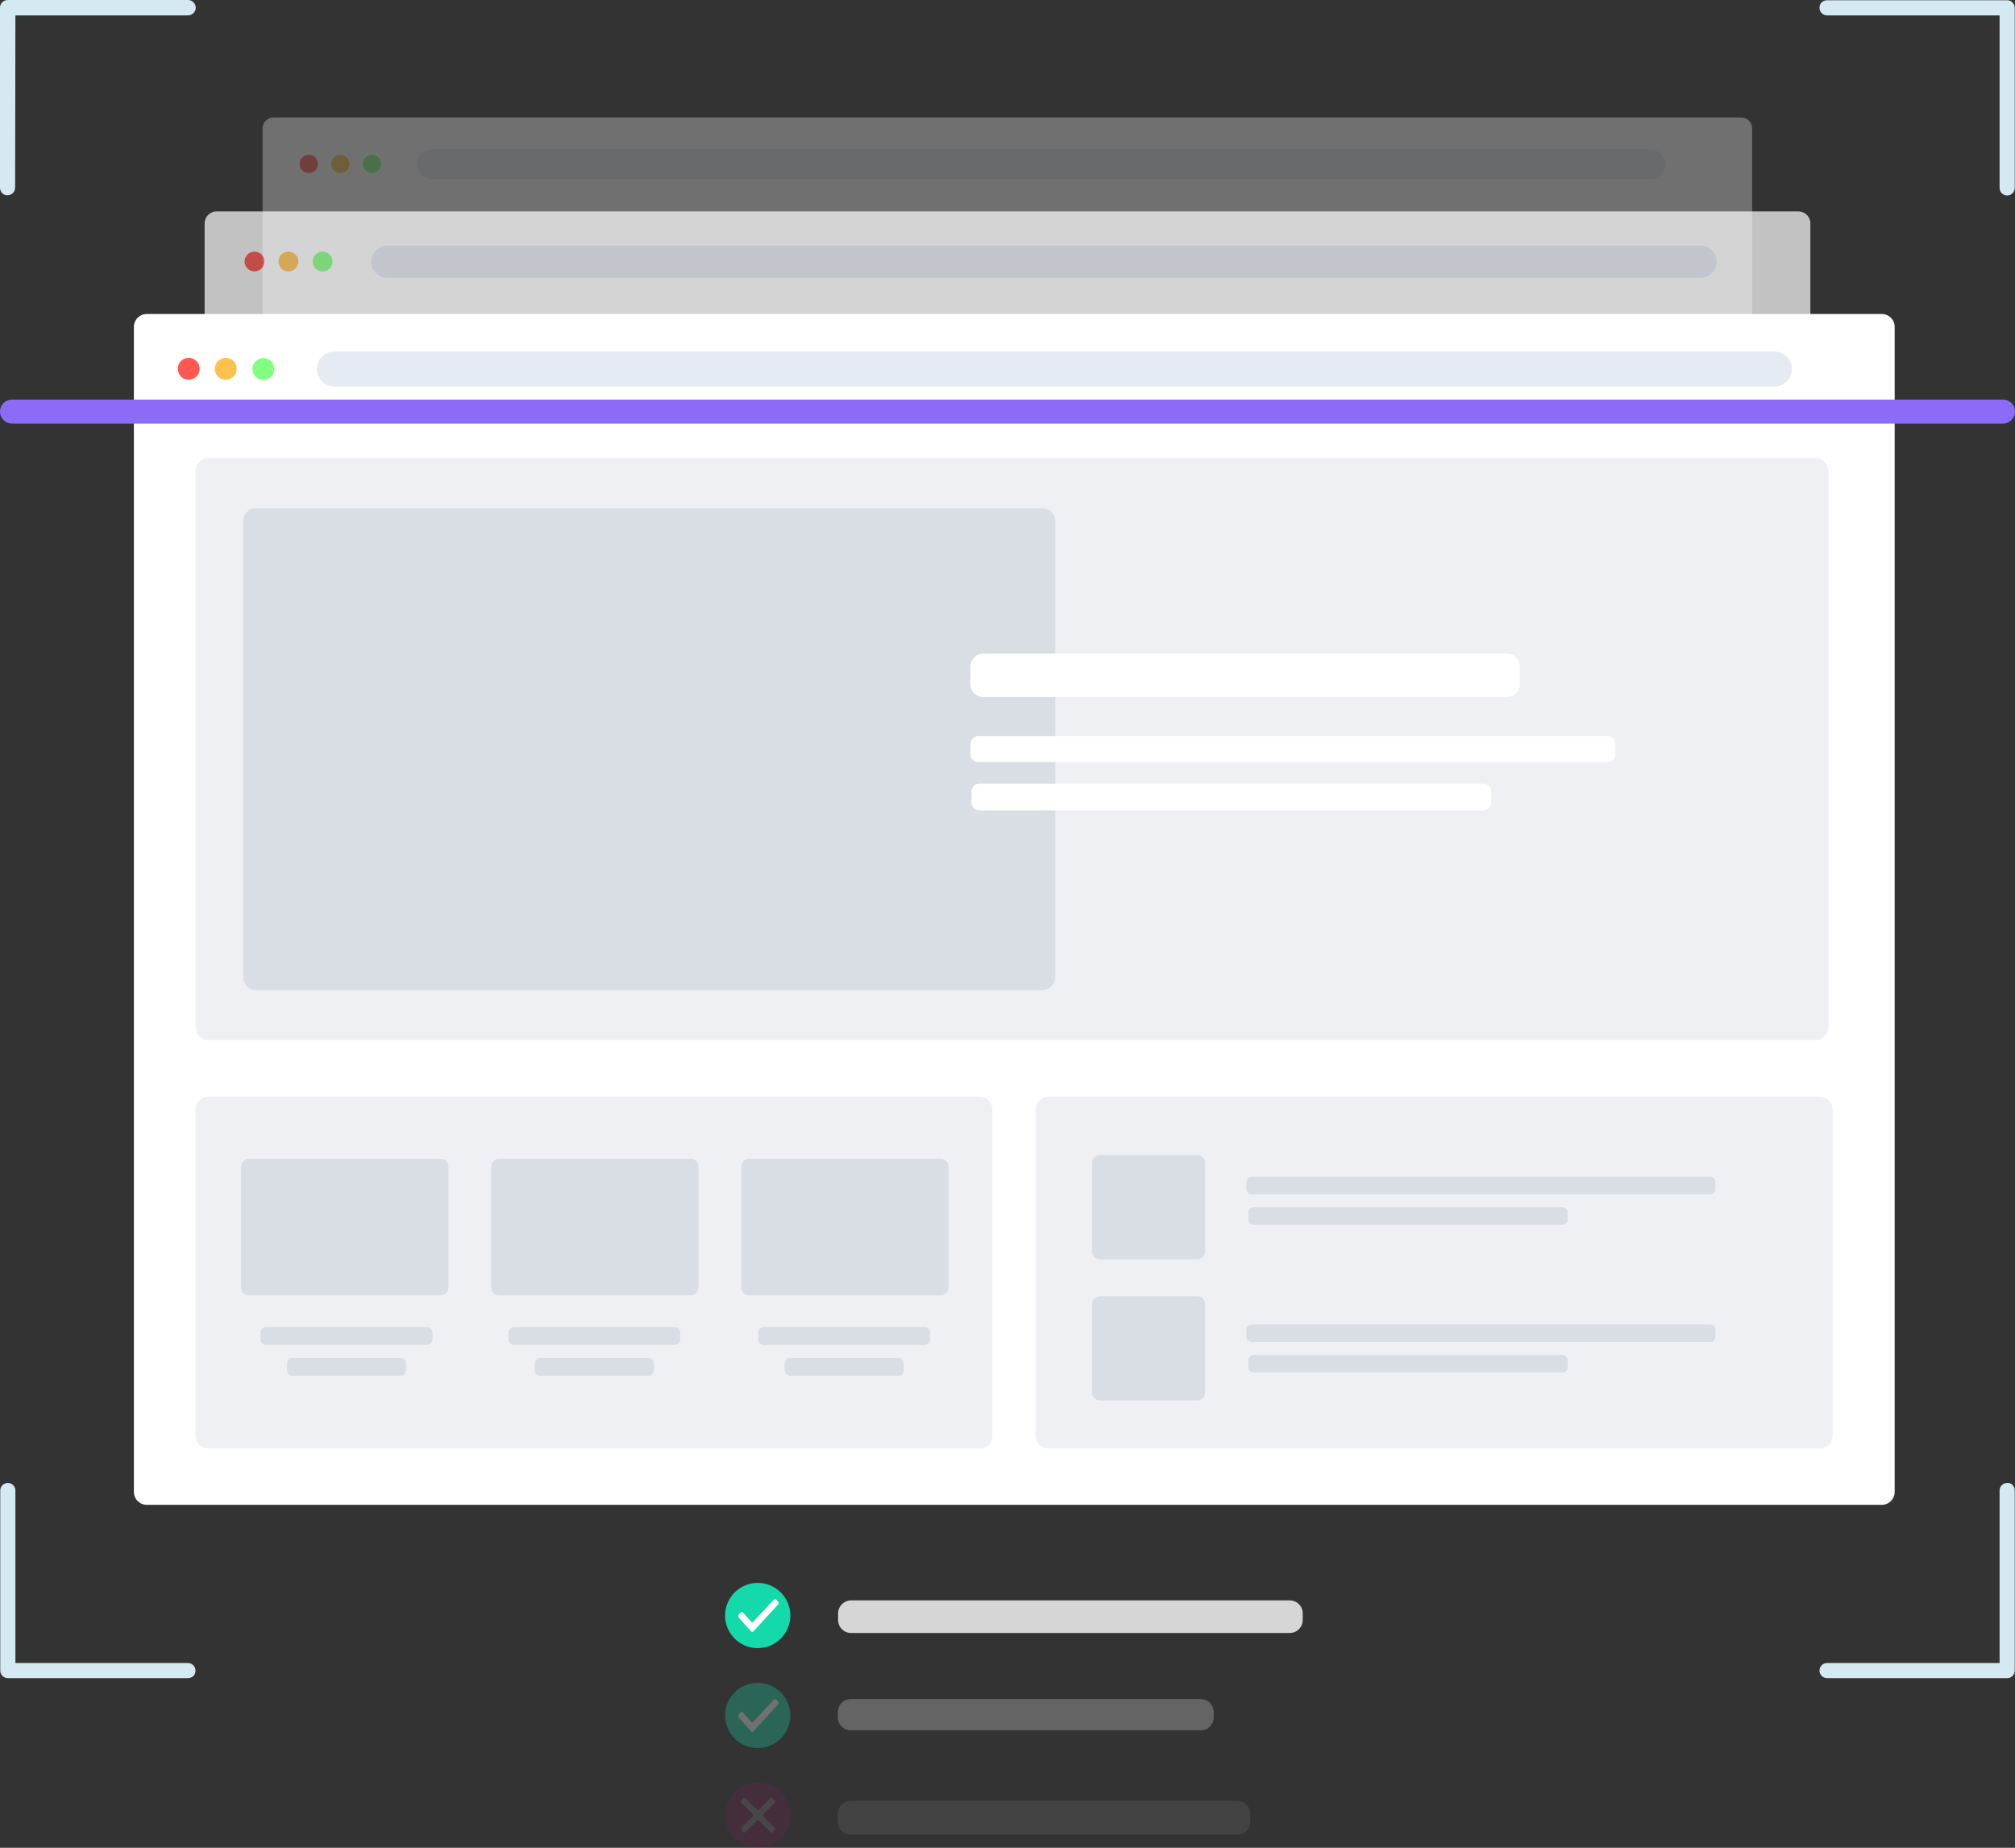 <svg version="1.1" id="el_JKIV34OHn" xmlns="http://www.w3.org/2000/svg" xmlns:xlink="http://www.w3.org/1999/xlink" x="0px" y="0px" viewBox="0 0 772 708" style="enable-background:new 0 0 772 708;" xml:space="preserve"><rect x="0" y="0" width="772" height="708" fill="#333333" stroke="none"/><style>@-webkit-keyframes kf_el_2qui2jduX0C_an__ID9_MzXR{0%{-webkit-transform: translate(0px, 153.1px) translate(0px, -153.1px) translate(0px, 0px);transform: translate(0px, 153.1px) translate(0px, -153.1px) translate(0px, 0px);}42.86%{-webkit-transform: translate(0px, 153.1px) translate(0px, -153.1px) translate(0px, 420px);transform: translate(0px, 153.1px) translate(0px, -153.1px) translate(0px, 420px);}85.71%{-webkit-transform: translate(0px, 153.1px) translate(0px, -153.1px) translate(0px, 0px);transform: translate(0px, 153.1px) translate(0px, -153.1px) translate(0px, 0px);}100%{-webkit-transform: translate(0px, 153.1px) translate(0px, -153.1px) translate(0px, 0px);transform: translate(0px, 153.1px) translate(0px, -153.1px) translate(0px, 0px);}}@keyframes kf_el_2qui2jduX0C_an__ID9_MzXR{0%{-webkit-transform: translate(0px, 153.1px) translate(0px, -153.1px) translate(0px, 0px);transform: translate(0px, 153.1px) translate(0px, -153.1px) translate(0px, 0px);}42.86%{-webkit-transform: translate(0px, 153.1px) translate(0px, -153.1px) translate(0px, 420px);transform: translate(0px, 153.1px) translate(0px, -153.1px) translate(0px, 420px);}85.71%{-webkit-transform: translate(0px, 153.1px) translate(0px, -153.1px) translate(0px, 0px);transform: translate(0px, 153.1px) translate(0px, -153.1px) translate(0px, 0px);}100%{-webkit-transform: translate(0px, 153.1px) translate(0px, -153.1px) translate(0px, 0px);transform: translate(0px, 153.1px) translate(0px, -153.1px) translate(0px, 0px);}}@-webkit-keyframes kf_el_ryE4Mhn14vL_an_T5jk9xTzU{0%{opacity: 1;}14.29%{opacity: 0;}28.57%{opacity: 1;}42.86%{opacity: 0;}57.14%{opacity: 1;}71.43%{opacity: 0;}85.71%{opacity: 1;}100%{opacity: 1;}}@keyframes kf_el_ryE4Mhn14vL_an_T5jk9xTzU{0%{opacity: 1;}14.29%{opacity: 0;}28.57%{opacity: 1;}42.86%{opacity: 0;}57.14%{opacity: 1;}71.43%{opacity: 0;}85.71%{opacity: 1;}100%{opacity: 1;}}@-webkit-keyframes kf_el_-pGuYef9af7_an_jR4kclFAx{0%{opacity: 1;}14.29%{opacity: 0;}28.57%{opacity: 1;}42.86%{opacity: 0;}57.14%{opacity: 1;}71.43%{opacity: 0;}85.71%{opacity: 1;}100%{opacity: 1;}}@keyframes kf_el_-pGuYef9af7_an_jR4kclFAx{0%{opacity: 1;}14.29%{opacity: 0;}28.57%{opacity: 1;}42.86%{opacity: 0;}57.14%{opacity: 1;}71.43%{opacity: 0;}85.71%{opacity: 1;}100%{opacity: 1;}}@-webkit-keyframes kf_el_ohlEJhMndh0_an_-qAWxRHzG{0%{opacity: 1;}14.29%{opacity: 0;}28.57%{opacity: 1;}42.86%{opacity: 0;}57.14%{opacity: 1;}71.43%{opacity: 0;}85.71%{opacity: 1;}100%{opacity: 1;}}@keyframes kf_el_ohlEJhMndh0_an_-qAWxRHzG{0%{opacity: 1;}14.29%{opacity: 0;}28.57%{opacity: 1;}42.86%{opacity: 0;}57.14%{opacity: 1;}71.43%{opacity: 0;}85.71%{opacity: 1;}100%{opacity: 1;}}@-webkit-keyframes kf_el_dNeg7Kv17Ut_an_yXFD7zWB7{0%{opacity: 1;}14.29%{opacity: 0;}28.57%{opacity: 1;}42.86%{opacity: 0;}57.14%{opacity: 1;}71.43%{opacity: 0;}85.71%{opacity: 1;}100%{opacity: 1;}}@keyframes kf_el_dNeg7Kv17Ut_an_yXFD7zWB7{0%{opacity: 1;}14.29%{opacity: 0;}28.57%{opacity: 1;}42.86%{opacity: 0;}57.14%{opacity: 1;}71.43%{opacity: 0;}85.71%{opacity: 1;}100%{opacity: 1;}}@-webkit-keyframes kf_el_u1zYNO8seMZ_an_PElCE12Ev{0%{opacity: 0.1;}14.29%{opacity: 0.1;}26.67%{opacity: 0;}27.62%{opacity: 0;}28.57%{opacity: 1;}42.86%{opacity: 1;}57.14%{opacity: 0.3;}71.43%{opacity: 0.3;}85.71%{opacity: 0.1;}100%{opacity: 0.1;}}@keyframes kf_el_u1zYNO8seMZ_an_PElCE12Ev{0%{opacity: 0.1;}14.29%{opacity: 0.1;}26.67%{opacity: 0;}27.62%{opacity: 0;}28.57%{opacity: 1;}42.86%{opacity: 1;}57.14%{opacity: 0.3;}71.43%{opacity: 0.3;}85.71%{opacity: 0.1;}100%{opacity: 0.1;}}@-webkit-keyframes kf_el_u1zYNO8seMZ_an_uGumjZC0L{0%{-webkit-transform: translate(277.8px, 683px) translate(-277.8px, -683px) translate(0px, 0px);transform: translate(277.8px, 683px) translate(-277.8px, -683px) translate(0px, 0px);}14.29%{-webkit-transform: translate(277.8px, 683px) translate(-277.8px, -683px) translate(0px, 0px);transform: translate(277.8px, 683px) translate(-277.8px, -683px) translate(0px, 0px);}26.67%{-webkit-transform: translate(277.8px, 683px) translate(-277.8px, -683px) translate(0px, 38px);transform: translate(277.8px, 683px) translate(-277.8px, -683px) translate(0px, 38px);}27.62%{-webkit-transform: translate(277.8px, 683px) translate(-277.8px, -683px) translate(0px, -114px);transform: translate(277.8px, 683px) translate(-277.8px, -683px) translate(0px, -114px);}28.57%{-webkit-transform: translate(277.8px, 683px) translate(-277.8px, -683px) translate(0px, -76px);transform: translate(277.8px, 683px) translate(-277.8px, -683px) translate(0px, -76px);}42.86%{-webkit-transform: translate(277.8px, 683px) translate(-277.8px, -683px) translate(0px, -76px);transform: translate(277.8px, 683px) translate(-277.8px, -683px) translate(0px, -76px);}57.14%{-webkit-transform: translate(277.8px, 683px) translate(-277.8px, -683px) translate(0px, -38px);transform: translate(277.8px, 683px) translate(-277.8px, -683px) translate(0px, -38px);}71.43%{-webkit-transform: translate(277.8px, 683px) translate(-277.8px, -683px) translate(0px, -38px);transform: translate(277.8px, 683px) translate(-277.8px, -683px) translate(0px, -38px);}85.71%{-webkit-transform: translate(277.8px, 683px) translate(-277.8px, -683px) translate(0px, 0px);transform: translate(277.8px, 683px) translate(-277.8px, -683px) translate(0px, 0px);}100%{-webkit-transform: translate(277.8px, 683px) translate(-277.8px, -683px) translate(0px, 0px);transform: translate(277.8px, 683px) translate(-277.8px, -683px) translate(0px, 0px);}}@keyframes kf_el_u1zYNO8seMZ_an_uGumjZC0L{0%{-webkit-transform: translate(277.8px, 683px) translate(-277.8px, -683px) translate(0px, 0px);transform: translate(277.8px, 683px) translate(-277.8px, -683px) translate(0px, 0px);}14.29%{-webkit-transform: translate(277.8px, 683px) translate(-277.8px, -683px) translate(0px, 0px);transform: translate(277.8px, 683px) translate(-277.8px, -683px) translate(0px, 0px);}26.67%{-webkit-transform: translate(277.8px, 683px) translate(-277.8px, -683px) translate(0px, 38px);transform: translate(277.8px, 683px) translate(-277.8px, -683px) translate(0px, 38px);}27.62%{-webkit-transform: translate(277.8px, 683px) translate(-277.8px, -683px) translate(0px, -114px);transform: translate(277.8px, 683px) translate(-277.8px, -683px) translate(0px, -114px);}28.57%{-webkit-transform: translate(277.8px, 683px) translate(-277.8px, -683px) translate(0px, -76px);transform: translate(277.8px, 683px) translate(-277.8px, -683px) translate(0px, -76px);}42.86%{-webkit-transform: translate(277.8px, 683px) translate(-277.8px, -683px) translate(0px, -76px);transform: translate(277.8px, 683px) translate(-277.8px, -683px) translate(0px, -76px);}57.14%{-webkit-transform: translate(277.8px, 683px) translate(-277.8px, -683px) translate(0px, -38px);transform: translate(277.8px, 683px) translate(-277.8px, -683px) translate(0px, -38px);}71.43%{-webkit-transform: translate(277.8px, 683px) translate(-277.8px, -683px) translate(0px, -38px);transform: translate(277.8px, 683px) translate(-277.8px, -683px) translate(0px, -38px);}85.71%{-webkit-transform: translate(277.8px, 683px) translate(-277.8px, -683px) translate(0px, 0px);transform: translate(277.8px, 683px) translate(-277.8px, -683px) translate(0px, 0px);}100%{-webkit-transform: translate(277.8px, 683px) translate(-277.8px, -683px) translate(0px, 0px);transform: translate(277.8px, 683px) translate(-277.8px, -683px) translate(0px, 0px);}}@-webkit-keyframes kf_el_Mz_BVkMUoqM_an_Q1t9D8Rqr{0%{opacity: 0.3;}14.29%{opacity: 0.3;}28.57%{opacity: 0.1;}42.86%{opacity: 0.1;}55.24%{opacity: 0;}56.19%{opacity: 0;}57.14%{opacity: 1;}71.43%{opacity: 1;}85.71%{opacity: 0.3;}100%{opacity: 0.3;}}@keyframes kf_el_Mz_BVkMUoqM_an_Q1t9D8Rqr{0%{opacity: 0.3;}14.29%{opacity: 0.3;}28.57%{opacity: 0.1;}42.86%{opacity: 0.1;}55.24%{opacity: 0;}56.19%{opacity: 0;}57.14%{opacity: 1;}71.43%{opacity: 1;}85.71%{opacity: 0.3;}100%{opacity: 0.3;}}@-webkit-keyframes kf_el_Mz_BVkMUoqM_an_EKVwBa6VZ{0%{-webkit-transform: translate(277.8px, 644.8px) translate(-277.8px, -644.8px) translate(0px, 0px);transform: translate(277.8px, 644.8px) translate(-277.8px, -644.8px) translate(0px, 0px);}14.29%{-webkit-transform: translate(277.8px, 644.8px) translate(-277.8px, -644.8px) translate(0px, 0px);transform: translate(277.8px, 644.8px) translate(-277.8px, -644.8px) translate(0px, 0px);}28.57%{-webkit-transform: translate(277.8px, 644.8px) translate(-277.8px, -644.8px) translate(0px, 38px);transform: translate(277.8px, 644.8px) translate(-277.8px, -644.8px) translate(0px, 38px);}42.86%{-webkit-transform: translate(277.8px, 644.8px) translate(-277.8px, -644.8px) translate(0px, 38px);transform: translate(277.8px, 644.8px) translate(-277.8px, -644.8px) translate(0px, 38px);}55.24%{-webkit-transform: translate(277.8px, 644.8px) translate(-277.8px, -644.8px) translate(0px, 76px);transform: translate(277.8px, 644.8px) translate(-277.8px, -644.8px) translate(0px, 76px);}56.19%{-webkit-transform: translate(277.8px, 644.8px) translate(-277.8px, -644.8px) translate(0px, -76px);transform: translate(277.8px, 644.8px) translate(-277.8px, -644.8px) translate(0px, -76px);}57.14%{-webkit-transform: translate(277.8px, 644.8px) translate(-277.8px, -644.8px) translate(0px, -38px);transform: translate(277.8px, 644.8px) translate(-277.8px, -644.8px) translate(0px, -38px);}71.43%{-webkit-transform: translate(277.8px, 644.8px) translate(-277.8px, -644.8px) translate(0px, -38px);transform: translate(277.8px, 644.8px) translate(-277.8px, -644.8px) translate(0px, -38px);}85.71%{-webkit-transform: translate(277.8px, 644.8px) translate(-277.8px, -644.8px) translate(0px, 0px);transform: translate(277.8px, 644.8px) translate(-277.8px, -644.8px) translate(0px, 0px);}100%{-webkit-transform: translate(277.8px, 644.8px) translate(-277.8px, -644.8px) translate(0px, 0px);transform: translate(277.8px, 644.8px) translate(-277.8px, -644.8px) translate(0px, 0px);}}@keyframes kf_el_Mz_BVkMUoqM_an_EKVwBa6VZ{0%{-webkit-transform: translate(277.8px, 644.8px) translate(-277.8px, -644.8px) translate(0px, 0px);transform: translate(277.8px, 644.8px) translate(-277.8px, -644.8px) translate(0px, 0px);}14.29%{-webkit-transform: translate(277.8px, 644.8px) translate(-277.8px, -644.8px) translate(0px, 0px);transform: translate(277.8px, 644.8px) translate(-277.8px, -644.8px) translate(0px, 0px);}28.57%{-webkit-transform: translate(277.8px, 644.8px) translate(-277.8px, -644.8px) translate(0px, 38px);transform: translate(277.8px, 644.8px) translate(-277.8px, -644.8px) translate(0px, 38px);}42.86%{-webkit-transform: translate(277.8px, 644.8px) translate(-277.8px, -644.8px) translate(0px, 38px);transform: translate(277.8px, 644.8px) translate(-277.8px, -644.8px) translate(0px, 38px);}55.24%{-webkit-transform: translate(277.8px, 644.8px) translate(-277.8px, -644.8px) translate(0px, 76px);transform: translate(277.8px, 644.8px) translate(-277.8px, -644.8px) translate(0px, 76px);}56.19%{-webkit-transform: translate(277.8px, 644.8px) translate(-277.8px, -644.8px) translate(0px, -76px);transform: translate(277.8px, 644.8px) translate(-277.8px, -644.8px) translate(0px, -76px);}57.14%{-webkit-transform: translate(277.8px, 644.8px) translate(-277.8px, -644.8px) translate(0px, -38px);transform: translate(277.8px, 644.8px) translate(-277.8px, -644.8px) translate(0px, -38px);}71.43%{-webkit-transform: translate(277.8px, 644.8px) translate(-277.8px, -644.8px) translate(0px, -38px);transform: translate(277.8px, 644.8px) translate(-277.8px, -644.8px) translate(0px, -38px);}85.71%{-webkit-transform: translate(277.8px, 644.8px) translate(-277.8px, -644.8px) translate(0px, 0px);transform: translate(277.8px, 644.8px) translate(-277.8px, -644.8px) translate(0px, 0px);}100%{-webkit-transform: translate(277.8px, 644.8px) translate(-277.8px, -644.8px) translate(0px, 0px);transform: translate(277.8px, 644.8px) translate(-277.8px, -644.8px) translate(0px, 0px);}}@-webkit-keyframes kf_el_8zVjWa5qSuZ_an_5DjXRNkDq{0%{opacity: 1;}14.29%{opacity: 1;}28.57%{opacity: 0.3;}42.86%{opacity: 0.3;}57.14%{opacity: 0.1;}71.43%{opacity: 0.1;}83.81%{opacity: 0;}84.76%{opacity: 0;}85.71%{opacity: 1;}100%{opacity: 1;}}@keyframes kf_el_8zVjWa5qSuZ_an_5DjXRNkDq{0%{opacity: 1;}14.29%{opacity: 1;}28.57%{opacity: 0.3;}42.86%{opacity: 0.3;}57.14%{opacity: 0.1;}71.43%{opacity: 0.1;}83.81%{opacity: 0;}84.76%{opacity: 0;}85.71%{opacity: 1;}100%{opacity: 1;}}@-webkit-keyframes kf_el_8zVjWa5qSuZ_an_Hto70zzzX{0%{-webkit-transform: translate(277.8px, 606.5px) translate(-277.8px, -606.5px) translate(0px, 0px);transform: translate(277.8px, 606.5px) translate(-277.8px, -606.5px) translate(0px, 0px);}14.29%{-webkit-transform: translate(277.8px, 606.5px) translate(-277.8px, -606.5px) translate(0px, 0px);transform: translate(277.8px, 606.5px) translate(-277.8px, -606.5px) translate(0px, 0px);}28.57%{-webkit-transform: translate(277.8px, 606.5px) translate(-277.8px, -606.5px) translate(0px, 38px);transform: translate(277.8px, 606.5px) translate(-277.8px, -606.5px) translate(0px, 38px);}42.86%{-webkit-transform: translate(277.8px, 606.5px) translate(-277.8px, -606.5px) translate(0px, 38px);transform: translate(277.8px, 606.5px) translate(-277.8px, -606.5px) translate(0px, 38px);}57.14%{-webkit-transform: translate(277.8px, 606.5px) translate(-277.8px, -606.5px) translate(0px, 76px);transform: translate(277.8px, 606.5px) translate(-277.8px, -606.5px) translate(0px, 76px);}71.43%{-webkit-transform: translate(277.8px, 606.5px) translate(-277.8px, -606.5px) translate(0px, 76px);transform: translate(277.8px, 606.5px) translate(-277.8px, -606.5px) translate(0px, 76px);}83.81%{-webkit-transform: translate(277.8px, 606.5px) translate(-277.8px, -606.5px) translate(0px, 114px);transform: translate(277.8px, 606.5px) translate(-277.8px, -606.5px) translate(0px, 114px);}84.76%{-webkit-transform: translate(277.8px, 606.5px) translate(-277.8px, -606.5px) translate(0px, -38px);transform: translate(277.8px, 606.5px) translate(-277.8px, -606.5px) translate(0px, -38px);}85.71%{-webkit-transform: translate(277.8px, 606.5px) translate(-277.8px, -606.5px) translate(0px, 0px);transform: translate(277.8px, 606.5px) translate(-277.8px, -606.5px) translate(0px, 0px);}100%{-webkit-transform: translate(277.8px, 606.5px) translate(-277.8px, -606.5px) translate(0px, 0px);transform: translate(277.8px, 606.5px) translate(-277.8px, -606.5px) translate(0px, 0px);}}@keyframes kf_el_8zVjWa5qSuZ_an_Hto70zzzX{0%{-webkit-transform: translate(277.8px, 606.5px) translate(-277.8px, -606.5px) translate(0px, 0px);transform: translate(277.8px, 606.5px) translate(-277.8px, -606.5px) translate(0px, 0px);}14.29%{-webkit-transform: translate(277.8px, 606.5px) translate(-277.8px, -606.5px) translate(0px, 0px);transform: translate(277.8px, 606.5px) translate(-277.8px, -606.5px) translate(0px, 0px);}28.57%{-webkit-transform: translate(277.8px, 606.5px) translate(-277.8px, -606.5px) translate(0px, 38px);transform: translate(277.8px, 606.5px) translate(-277.8px, -606.5px) translate(0px, 38px);}42.86%{-webkit-transform: translate(277.8px, 606.5px) translate(-277.8px, -606.5px) translate(0px, 38px);transform: translate(277.8px, 606.5px) translate(-277.8px, -606.5px) translate(0px, 38px);}57.14%{-webkit-transform: translate(277.8px, 606.5px) translate(-277.8px, -606.5px) translate(0px, 76px);transform: translate(277.8px, 606.5px) translate(-277.8px, -606.5px) translate(0px, 76px);}71.43%{-webkit-transform: translate(277.8px, 606.5px) translate(-277.8px, -606.5px) translate(0px, 76px);transform: translate(277.8px, 606.5px) translate(-277.8px, -606.5px) translate(0px, 76px);}83.81%{-webkit-transform: translate(277.8px, 606.5px) translate(-277.8px, -606.5px) translate(0px, 114px);transform: translate(277.8px, 606.5px) translate(-277.8px, -606.5px) translate(0px, 114px);}84.76%{-webkit-transform: translate(277.8px, 606.5px) translate(-277.8px, -606.5px) translate(0px, -38px);transform: translate(277.8px, 606.5px) translate(-277.8px, -606.5px) translate(0px, -38px);}85.71%{-webkit-transform: translate(277.8px, 606.5px) translate(-277.8px, -606.5px) translate(0px, 0px);transform: translate(277.8px, 606.5px) translate(-277.8px, -606.5px) translate(0px, 0px);}100%{-webkit-transform: translate(277.8px, 606.5px) translate(-277.8px, -606.5px) translate(0px, 0px);transform: translate(277.8px, 606.5px) translate(-277.8px, -606.5px) translate(0px, 0px);}}#el_JKIV34OHn *{-webkit-animation-duration: 3.5s;animation-duration: 3.5s;-webkit-animation-iteration-count: infinite;animation-iteration-count: infinite;-webkit-animation-timing-function: cubic-bezier(0, 0, 1, 1);animation-timing-function: cubic-bezier(0, 0, 1, 1);}#el_15bm6lJUfb{opacity: 0.3;}#el_xz9kTd7tKi{fill: #FFFFFF;}#el_Jm_9iFNGuV{opacity: 0.5;fill: #CDD9E9;enable-background: new;}#el_a_U51CYPzt{fill: #FFC14D;}#el_sKvbQM6kbX{fill-rule: evenodd;clip-rule: evenodd;fill: #81FF80;}#el_TwWTtb0jnM{fill: #FF5951;}#el_5izBXSyA5e{opacity: 0.7;}#el_4XHDUQ1rOX{fill: #FFFFFF;}#el_CEv4AUCY_g{opacity: 0.5;fill: #CDD9E9;enable-background: new;}#el_Uw6bc-8Lsz{fill: #FFC14D;}#el_LKZ38VyB7d{fill-rule: evenodd;clip-rule: evenodd;fill: #81FF80;}#el_TTBX3uSYqd{fill: #FF5951;}#el_Vg4I4Noup7{fill: #FFFFFF;}#el_xN4TESC6vv0{opacity: 0.8;fill-rule: evenodd;clip-rule: evenodd;fill: #FFFFFF;enable-background: new;}#el_-nh-kXzA21C{fill: #13D9AB;}#el_0-HtB17DWSx{fill-rule: evenodd;clip-rule: evenodd;fill: #FFFFFF;}#el_Mz_BVkMUoqM{opacity: 0.3;-webkit-animation-fill-mode: backwards;animation-fill-mode: backwards;-webkit-animation-name: kf_el_Mz_BVkMUoqM_an_Q1t9D8Rqr;animation-name: kf_el_Mz_BVkMUoqM_an_Q1t9D8Rqr;-webkit-animation-timing-function: cubic-bezier(0.42, 0, 0.58, 1);animation-timing-function: cubic-bezier(0.42, 0, 0.58, 1);}#el_qerByo0zWZV{opacity: 0.8;fill: #FFFFFF;enable-background: new;}#el_sf9ti_vGI3d{fill: #13D9AB;}#el_2IONuzxEwfN{fill-rule: evenodd;clip-rule: evenodd;fill: #FFFFFF;}#el_u1zYNO8seMZ{opacity: 0.1;-webkit-animation-fill-mode: backwards;animation-fill-mode: backwards;-webkit-animation-name: kf_el_u1zYNO8seMZ_an_PElCE12Ev;animation-name: kf_el_u1zYNO8seMZ_an_PElCE12Ev;-webkit-animation-timing-function: cubic-bezier(0.42, 0, 0.58, 1);animation-timing-function: cubic-bezier(0.42, 0, 0.58, 1);}#el_aXuqLoSoNJd{opacity: 0.8;fill: #FFFFFF;enable-background: new;}#el_BOuoemhy7Js{fill: #EC008C;}#el_Y0VGGergwDk{fill-rule: evenodd;clip-rule: evenodd;fill: #FFFFFF;}#el_yBWlfw1nirP{fill: #EFF0F4;}#el_9tTh2dV3HhC{opacity: 0.8;fill: #D3D8E0;enable-background: new;}#el_iDOkJD-2U2i{opacity: 0.8;fill: #D3D8E0;enable-background: new;}#el_ev9vpc5kVeM{opacity: 0.8;fill: #D3D8E0;enable-background: new;}#el__yH1MVTii5Q{opacity: 0.8;fill-rule: evenodd;clip-rule: evenodd;fill: #D3D8E0;enable-background: new;}#el_7dsnQJnZAvl{opacity: 0.8;fill: #D3D8E0;enable-background: new;}#el_oNL2TFJ5S7N{opacity: 0.8;fill-rule: evenodd;clip-rule: evenodd;fill: #D3D8E0;enable-background: new;}#el_3jUuezULbLG{fill-rule: evenodd;clip-rule: evenodd;fill: #EFF0F4;}#el_iW1EX-NKsFG{opacity: 0.8;fill: #D3D8E0;enable-background: new;}#el_S_NQ4Vxb2hw{opacity: 0.8;fill-rule: evenodd;clip-rule: evenodd;fill: #D3D8E0;enable-background: new;}#el_rQEGY705r0q{opacity: 0.8;fill-rule: evenodd;clip-rule: evenodd;fill: #D3D8E0;enable-background: new;}#el_-8FPUfXBq_7{opacity: 0.8;fill: #D3D8E0;enable-background: new;}#el_cKoOliHHwhD{opacity: 0.8;fill-rule: evenodd;clip-rule: evenodd;fill: #D3D8E0;enable-background: new;}#el_p9cYW00snWs{opacity: 0.8;fill: #D3D8E0;enable-background: new;}#el_BkcENZaob91{opacity: 0.8;fill: #D3D8E0;enable-background: new;}#el_5LjTIfyWqLB{opacity: 0.8;fill: #D3D8E0;enable-background: new;}#el_D5zeBv7xOuV{opacity: 0.8;fill: #D3D8E0;enable-background: new;}#el_uJoP2FNRUzV{fill-rule: evenodd;clip-rule: evenodd;fill: #EFF0F4;}#el_JkSRnVETL35{opacity: 0.8;fill: #D3D8E0;enable-background: new;}#el_OHYxvAp20Sd{fill: #FFFFFF;}#el_MLWKV5ENUZJ{fill: #FFFFFF;}#el_YE6sJfAIRJv{fill: #FFFFFF;}#el_dNeg7Kv17Ut{fill-rule: evenodd;clip-rule: evenodd;fill: #D4E9F2;-webkit-animation-fill-mode: backwards;animation-fill-mode: backwards;opacity: 1;-webkit-animation-name: kf_el_dNeg7Kv17Ut_an_yXFD7zWB7;animation-name: kf_el_dNeg7Kv17Ut_an_yXFD7zWB7;-webkit-animation-timing-function: cubic-bezier(0, 0, 1, 1);animation-timing-function: cubic-bezier(0, 0, 1, 1);}#el_ohlEJhMndh0{fill-rule: evenodd;clip-rule: evenodd;fill: #D4E9F2;-webkit-animation-fill-mode: backwards;animation-fill-mode: backwards;opacity: 1;-webkit-animation-name: kf_el_ohlEJhMndh0_an_-qAWxRHzG;animation-name: kf_el_ohlEJhMndh0_an_-qAWxRHzG;-webkit-animation-timing-function: cubic-bezier(0, 0, 1, 1);animation-timing-function: cubic-bezier(0, 0, 1, 1);}#el_-pGuYef9af7{fill-rule: evenodd;clip-rule: evenodd;fill: #D4E9F2;-webkit-animation-fill-mode: backwards;animation-fill-mode: backwards;opacity: 1;-webkit-animation-name: kf_el_-pGuYef9af7_an_jR4kclFAx;animation-name: kf_el_-pGuYef9af7_an_jR4kclFAx;-webkit-animation-timing-function: cubic-bezier(0, 0, 1, 1);animation-timing-function: cubic-bezier(0, 0, 1, 1);}#el_ryE4Mhn14vL{fill-rule: evenodd;clip-rule: evenodd;fill: #D4E9F2;-webkit-animation-fill-mode: backwards;animation-fill-mode: backwards;opacity: 1;-webkit-animation-name: kf_el_ryE4Mhn14vL_an_T5jk9xTzU;animation-name: kf_el_ryE4Mhn14vL_an_T5jk9xTzU;-webkit-animation-timing-function: cubic-bezier(0, 0, 1, 1);animation-timing-function: cubic-bezier(0, 0, 1, 1);}#el_2qui2jduX0C{fill: #8C6BF8;}#el_OXhneBMVQHy{opacity: 0.5;fill: #CDD9E9;enable-background: new;}#el_17DIhrJPY-J{fill: #FFC14D;}#el_JV7ZLfGVue0{fill-rule: evenodd;clip-rule: evenodd;fill: #81FF80;}#el_lw9xUd_7gYS{fill: #FF5951;}#el_8zVjWa5qSuZ_an_Hto70zzzX{-webkit-animation-fill-mode: backwards;animation-fill-mode: backwards;-webkit-transform: translate(277.8px, 606.5px) translate(-277.8px, -606.5px) translate(0px, 0px);transform: translate(277.8px, 606.5px) translate(-277.8px, -606.5px) translate(0px, 0px);-webkit-animation-name: kf_el_8zVjWa5qSuZ_an_Hto70zzzX;animation-name: kf_el_8zVjWa5qSuZ_an_Hto70zzzX;-webkit-animation-timing-function: cubic-bezier(0.42, 0, 0.58, 1);animation-timing-function: cubic-bezier(0.42, 0, 0.58, 1);}#el_8zVjWa5qSuZ{-webkit-animation-fill-mode: backwards;animation-fill-mode: backwards;opacity: 1;-webkit-animation-name: kf_el_8zVjWa5qSuZ_an_5DjXRNkDq;animation-name: kf_el_8zVjWa5qSuZ_an_5DjXRNkDq;-webkit-animation-timing-function: cubic-bezier(0.42, 0, 0.58, 1);animation-timing-function: cubic-bezier(0.42, 0, 0.58, 1);}#el_Mz_BVkMUoqM_an_EKVwBa6VZ{-webkit-animation-fill-mode: backwards;animation-fill-mode: backwards;-webkit-transform: translate(277.8px, 644.8px) translate(-277.8px, -644.8px) translate(0px, 0px);transform: translate(277.8px, 644.8px) translate(-277.8px, -644.8px) translate(0px, 0px);-webkit-animation-name: kf_el_Mz_BVkMUoqM_an_EKVwBa6VZ;animation-name: kf_el_Mz_BVkMUoqM_an_EKVwBa6VZ;-webkit-animation-timing-function: cubic-bezier(0.42, 0, 0.58, 1);animation-timing-function: cubic-bezier(0.42, 0, 0.58, 1);}#el_u1zYNO8seMZ_an_uGumjZC0L{-webkit-animation-fill-mode: backwards;animation-fill-mode: backwards;-webkit-transform: translate(277.8px, 683px) translate(-277.8px, -683px) translate(0px, 0px);transform: translate(277.8px, 683px) translate(-277.8px, -683px) translate(0px, 0px);-webkit-animation-name: kf_el_u1zYNO8seMZ_an_uGumjZC0L;animation-name: kf_el_u1zYNO8seMZ_an_uGumjZC0L;-webkit-animation-timing-function: cubic-bezier(0.42, 0, 0.58, 1);animation-timing-function: cubic-bezier(0.42, 0, 0.58, 1);}#el_2qui2jduX0C_an__ID9_MzXR{-webkit-animation-fill-mode: backwards;animation-fill-mode: backwards;-webkit-transform: translate(0px, 153.1px) translate(0px, -153.1px) translate(0px, 0px);transform: translate(0px, 153.1px) translate(0px, -153.1px) translate(0px, 0px);-webkit-animation-name: kf_el_2qui2jduX0C_an__ID9_MzXR;animation-name: kf_el_2qui2jduX0C_an__ID9_MzXR;-webkit-animation-timing-function: cubic-bezier(0, 0, 1, 1);animation-timing-function: cubic-bezier(0, 0, 1, 1);}</style>

<g id="el_15bm6lJUfb">
	<path id="el_xz9kTd7tKi" d="M104.8,45h562.3c2.3,0,4.2,1.9,4.2,4.2v377.6c0,2.3-1.9,4.2-4.2,4.2H104.8c-2.3,0-4.2-1.9-4.2-4.2&#10;&#9;&#9;V49.2C100.6,46.9,102.5,45,104.8,45z"/>
	<path d="M165.5,57.2h466.8c3.2,0,5.7,2.6,5.7,5.7v0c0,3.2-2.6,5.7-5.7,5.7H165.5c-3.2,0-5.7-2.6-5.7-5.7v0&#10;&#9;&#9;C159.8,59.7,162.4,57.2,165.5,57.2z" id="el_Jm_9iFNGuV"/>
	<g id="el_bI8k0Bc2Jj">
		<circle cx="130.4" cy="62.8" r="3.5" id="el_a_U51CYPzt"/>
		<path id="el_sKvbQM6kbX" d="M142.5,59.3c1.9,0,3.5,1.6,3.5,3.5c0,1.9-1.6,3.5-3.5,3.5c-1.9,0-3.5-1.6-3.5-3.5&#10;&#9;&#9;&#9;c0,0,0,0,0,0C139,60.9,140.6,59.3,142.5,59.3z"/>
		<circle id="el_TwWTtb0jnM" cx="118.3" cy="62.8" r="3.5"/>
	</g>
</g>
<g id="el_5izBXSyA5e">
	<path id="el_4XHDUQ1rOX" d="M83,81h606c2.5,0,4.6,2,4.6,4.6v407c0,2.5-2,4.6-4.6,4.6H83c-2.5,0-4.6-2-4.6-4.6v-407&#10;&#9;&#9;C78.4,83,80.5,81,83,81z"/>
	<path d="M148.4,94.1h503.1c3.4,0,6.2,2.8,6.2,6.2v0c0,3.4-2.8,6.2-6.2,6.2H148.4c-3.4,0-6.2-2.8-6.2-6.2v0&#10;&#9;&#9;C142.3,96.9,145,94.1,148.4,94.1z" id="el_CEv4AUCY_g"/>
	<g id="el_vlEw2Y_khf">
		<circle cx="110.5" cy="100.2" r="3.8" id="el_Uw6bc-8Lsz"/>
		<path id="el_LKZ38VyB7d" d="M123.6,96.4c2.1,0,3.8,1.7,3.8,3.8s-1.7,3.8-3.8,3.8s-3.8-1.7-3.8-3.8c0,0,0,0,0,0&#10;&#9;&#9;&#9;C119.8,98.1,121.5,96.4,123.6,96.4z"/>
		<circle id="el_TTBX3uSYqd" cx="97.5" cy="100.2" r="3.8"/>
	</g>
</g>
<path id="el_Vg4I4Noup7" d="M56.3,120.3h664.6c2.8,0,5,2.2,5,5v446.3c0,2.8-2.2,5-5,5H56.3c-2.8,0-5-2.2-5-5V125.3&#10;&#9;C51.3,122.5,53.5,120.3,56.3,120.3z"/>
<g id="el_yXZj5VUGEU_">
	<g id="el_8zVjWa5qSuZ_an_Hto70zzzX" data-animator-group="true" data-animator-type="0"><g id="el_8zVjWa5qSuZ">
		<path id="el_xN4TESC6vv0" d="M326.1,613.2h168c2.8,0,5,2.2,5,5v2.5c0,2.8-2.2,5-5,5h-168c-2.8,0-5-2.2-5-5v-2.5&#10;&#9;&#9;&#9;C321.1,615.4,323.4,613.2,326.1,613.2z"/>
		<circle cx="290.3" cy="619" r="12.5" id="el_-nh-kXzA21C"/>
		<path id="el_0-HtB17DWSx" d="M283,619.6c-0.2-0.2-0.2-0.6,0-0.9l0.8-0.9c0.2-0.2,0.6-0.3,0.8,0c0,0,0,0,0,0l0.1,0.1l3.3,3.7&#10;&#9;&#9;&#9;c0.1,0.1,0.3,0.1,0.4,0c0,0,0,0,0,0l8.1-8.7h0.1c0.2-0.2,0.6-0.3,0.8,0c0,0,0,0,0,0l0.8,0.9c0.2,0.2,0.2,0.6,0,0.9l0,0l-9.6,10.4&#10;&#9;&#9;&#9;c-0.2,0.2-0.6,0.3-0.8,0c0,0,0,0,0,0l-4.7-5.2L283,619.6z"/>
	</g></g>
	<g id="el_Mz_BVkMUoqM_an_EKVwBa6VZ" data-animator-group="true" data-animator-type="0"><g id="el_Mz_BVkMUoqM">
		<path id="el_qerByo0zWZV" d="M326,651h134c2.8,0,5,2.2,5,5v2c0,2.8-2.2,5-5,5H326c-2.8,0-5-2.2-5-5v-2&#10;&#9;&#9;&#9;C321,653.2,323.2,651,326,651z"/>
		<circle cx="290.3" cy="657.3" r="12.5" id="el_sf9ti_vGI3d"/>
		<path id="el_2IONuzxEwfN" d="M283,657.9c-0.2-0.2-0.2-0.6,0-0.9l0.8-0.9c0.2-0.2,0.6-0.3,0.8,0c0,0,0,0,0,0l0.1,0.1&#10;&#9;&#9;&#9;l3.3,3.7c0.1,0.1,0.3,0.1,0.4,0c0,0,0,0,0,0l8.1-8.7h0.1c0.2-0.2,0.6-0.3,0.8,0c0,0,0,0,0,0l0.8,0.9c0.2,0.2,0.2,0.6,0,0.9l0,0&#10;&#9;&#9;&#9;l-9.6,10.4c-0.2,0.2-0.6,0.3-0.8,0c0,0,0,0,0,0l-4.7-5.2L283,657.9z"/>
	</g></g>
	<g id="el_u1zYNO8seMZ_an_uGumjZC0L" data-animator-group="true" data-animator-type="0"><g id="el_u1zYNO8seMZ">
		<path id="el_aXuqLoSoNJd" d="M326,690h148c2.8,0,5,2.2,5,5v3c0,2.8-2.2,5-5,5H326c-2.8,0-5-2.2-5-5v-3&#10;&#9;&#9;&#9;C321,692.2,323.2,690,326,690z"/>
		<circle cx="290.3" cy="695.5" r="12.5" id="el_BOuoemhy7Js"/>
		<path id="el_Y0VGGergwDk" d="M292.3,695.7c-0.1-0.1-0.1-0.3,0-0.4c0,0,0,0,0,0l4.6-4.6c0.2-0.2,0.3-0.6,0-0.8c0,0,0,0,0,0&#10;&#9;&#9;&#9;L296,689c-0.1-0.1-0.3-0.2-0.4-0.2c-0.2,0-0.3,0.1-0.4,0.2l-4.6,4.6c-0.1,0.1-0.3,0.1-0.4,0c0,0,0,0,0,0l-4.6-4.6&#10;&#9;&#9;&#9;c-0.2-0.2-0.6-0.2-0.8,0c0,0,0,0,0,0l-0.8,0.9c-0.2,0.2-0.2,0.6,0,0.8c0,0,0,0,0,0l4.6,4.6c0.1,0.1,0.1,0.3,0,0.4c0,0,0,0,0,0&#10;&#9;&#9;&#9;l-4.6,4.6c-0.2,0.2-0.2,0.6,0,0.8c0,0,0,0,0,0l0.8,0.9c0.2,0.2,0.6,0.2,0.8,0c0,0,0,0,0,0l4.6-4.6c0.1-0.1,0.3-0.1,0.4,0&#10;&#9;&#9;&#9;c0,0,0,0,0,0l4.6,4.6c0.1,0.1,0.3,0.2,0.4,0.2c0.2,0,0.3-0.1,0.4-0.2l0.8-0.9c0.2-0.2,0.3-0.6,0-0.8c0,0,0,0,0,0L292.3,695.7z"/>
	</g></g>
</g>
<g id="el_EVm68TWuvhA">
	<path id="el_yBWlfw1nirP" d="M401.8,420.2h295.3c2.8,0,5,2.2,5,5v124.8c0,2.8-2.2,5-5,5H401.8c-2.8,0-5-2.2-5-5&#10;&#9;&#9;V425.2C396.8,422.4,399,420.2,401.8,420.2z"/>
	<path id="el_9tTh2dV3HhC" d="M421.4,442.6h37.3c1.7,0,3,1.3,3,3v33.9c0,1.7-1.3,3-3,3h-37.3c-1.7,0-3-1.3-3-3&#10;&#9;&#9;v-33.9C418.4,443.9,419.8,442.6,421.4,442.6z"/>
	<path id="el_iDOkJD-2U2i" d="M421.4,496.7h37.3c1.7,0,3,1.3,3,3v33.9c0,1.7-1.3,3-3,3h-37.3c-1.7,0-3-1.3-3-3&#10;&#9;&#9;v-33.9C418.4,498,419.8,496.7,421.4,496.7z"/>
	<path id="el_ev9vpc5kVeM" d="M479.5,450.9h175.7c1.1,0,2,0.9,2,2v2.7c0,1.1-0.9,2-2,2H479.5c-1.1,0-2-0.9-2-2&#10;&#9;&#9;v-2.7C477.5,451.8,478.4,450.9,479.5,450.9z"/>
	<path id="el__yH1MVTii5Q" d="M480.3,462.6h118.3c1.1,0,2,0.9,2,2v2.7c0,1.1-0.9,2-2,2H480.3c-1.1,0-2-0.9-2-2&#10;&#9;&#9;v-2.7C478.3,463.5,479.2,462.6,480.3,462.6z"/>
	<path id="el_7dsnQJnZAvl" d="M479.5,507.5h175.7c1.1,0,2,0.9,2,2v2.7c0,1.1-0.9,2-2,2H479.5c-1.1,0-2-0.9-2-2&#10;&#9;&#9;v-2.7C477.5,508.4,478.4,507.5,479.5,507.5z"/>
	<path id="el_oNL2TFJ5S7N" d="M480.3,519.2h118.3c1.1,0,2,0.9,2,2v2.7c0,1.1-0.9,2-2,2H480.3c-1.1,0-2-0.9-2-2&#10;&#9;&#9;v-2.7C478.3,520.1,479.2,519.2,480.3,519.2z"/>
</g>
<g id="el_Xm8L8BqOXwO">
	<path id="el_3jUuezULbLG" d="M79.9,420.2h295.3c2.8,0,5,2.2,5,5v124.8c0,2.8-2.2,5-5,5H79.9c-2.8,0-5-2.2-5-5V425.2&#10;&#9;&#9;C74.9,422.4,77.1,420.2,79.9,420.2z"/>
	<path d="M95.4,444h73.4c1.7,0,3,1.3,3,3v46.3c0,1.7-1.3,3-3,3H95.4c-1.7,0-3-1.3-3-3V447&#10;&#9;&#9;C92.4,445.3,93.8,444,95.4,444z" id="el_iW1EX-NKsFG"/>
	<path id="el_S_NQ4Vxb2hw" d="M191.2,444h73.4c1.7,0,3,1.3,3,3v46.3c0,1.7-1.3,3-3,3h-73.4c-1.7,0-3-1.3-3-3V447&#10;&#9;&#9;C188.2,445.3,189.6,444,191.2,444z"/>
	<path id="el_rQEGY705r0q" d="M101.9,508.5h61.8c1.1,0,2,0.9,2,2v2.8c0,1.1-0.9,2-2,2h-61.8c-1.1,0-2-0.9-2-2v-2.8&#10;&#9;&#9;C99.9,509.4,100.8,508.5,101.9,508.5z"/>
	<path id="el_-8FPUfXBq_7" d="M112,520.3h41.5c1.1,0,2,0.9,2,2v2.8c0,1.1-0.9,2-2,2H112c-1.1,0-2-0.9-2-2v-2.8&#10;&#9;&#9;C110,521.2,110.9,520.3,112,520.3z"/>
	<path id="el_cKoOliHHwhD" d="M196.8,508.5h61.8c1.1,0,2,0.9,2,2v2.8c0,1.1-0.9,2-2,2h-61.8c-1.1,0-2-0.9-2-2v-2.8&#10;&#9;&#9;C194.8,509.4,195.7,508.5,196.8,508.5z"/>
	<path id="el_p9cYW00snWs" d="M206.9,520.3h41.6c1.1,0,2,0.9,2,2v2.8c0,1.1-0.9,2-2,2h-41.6c-1.1,0-2-0.9-2-2&#10;&#9;&#9;v-2.8C204.9,521.2,205.8,520.3,206.9,520.3z"/>
	<path id="el_BkcENZaob91" d="M292.5,508.5h61.8c1.1,0,2,0.9,2,2v2.8c0,1.1-0.9,2-2,2h-61.8c-1.1,0-2-0.9-2-2&#10;&#9;&#9;v-2.8C290.5,509.4,291.4,508.5,292.5,508.5z"/>
	<path id="el_5LjTIfyWqLB" d="M302.6,520.3h41.6c1.1,0,2,0.9,2,2v2.8c0,1.1-0.9,2-2,2h-41.6c-1.1,0-2-0.9-2-2&#10;&#9;&#9;v-2.8C300.6,521.2,301.5,520.3,302.6,520.3z"/>
	<path id="el_D5zeBv7xOuV" d="M287,444h73.4c1.7,0,3,1.3,3,3v46.3c0,1.7-1.3,3-3,3H287c-1.7,0-3-1.3-3-3V447&#10;&#9;&#9;C284,445.3,285.4,444,287,444z"/>
</g>
<g id="el_upDv9XnW9-V">
	<path d="M79.9,175.5h615.6c2.8,0,5,2.2,5,5v213c0,2.8-2.2,5-5,5H79.9c-2.8,0-5-2.2-5-5v-213&#10;&#9;&#9;C74.9,177.8,77.1,175.5,79.9,175.5z" id="el_uJoP2FNRUzV"/>
	<path id="el_JkSRnVETL35" d="M98.2,194.7h301.1c2.8,0,5,2.2,5,5v174.7c0,2.8-2.2,5-5,5H98.2c-2.8,0-5-2.2-5-5V199.7&#10;&#9;&#9;C93.2,196.9,95.4,194.7,98.2,194.7z"/>
	<path d="M376.8,250.4h200.5c2.8,0,5,2.2,5,5v6.7c0,2.8-2.2,5-5,5H376.8c-2.8,0-5-2.2-5-5v-6.7&#10;&#9;&#9;C371.8,252.6,374.1,250.4,376.8,250.4z" id="el_OHYxvAp20Sd"/>
	<path id="el_MLWKV5ENUZJ" d="M374.8,282h241.1c1.7,0,3,1.3,3,3v4c0,1.7-1.3,3-3,3H374.8c-1.7,0-3-1.3-3-3v-4&#10;&#9;&#9;C371.8,283.4,373.2,282,374.8,282z"/>
	<path id="el_YE6sJfAIRJv" d="M375.2,300.3h193.1c1.7,0,3,1.3,3,3v4.2c0,1.7-1.3,3-3,3H375.2c-1.7,0-3-1.3-3-3v-4.2&#10;&#9;&#9;C372.2,301.6,373.5,300.3,375.2,300.3z"/>
</g>
<g id="el_7lXf4CnfaPj">
	<path d="M5.9,5.9h66.1c1.6,0,3-1.3,3-2.9c0-1.6-1.3-3-2.9-3c0,0-0.1,0-0.1,0h-69C1.3,0,0,1.3,0,2.9c0,0,0,0,0,0l0,69&#10;&#9;&#9;c0,0.8,0.3,1.5,0.8,2.1c0.5,0.5,1.3,0.9,2.1,0.8c1.6,0,2.9-1.3,2.9-2.9c0,0,0,0,0,0L5.9,5.9z" id="el_dNeg7Kv17Ut"/>
	<path id="el_ohlEJhMndh0" d="M766.1,5.9v66.1c0,1.6,1.3,2.9,2.9,2.9c1.6,0,2.9-1.3,2.9-2.9v-69c0-1.6-1.3-2.9-2.9-2.9&#10;&#9;&#9;c0,0,0,0,0,0l-69,0c-0.8,0-1.5,0.3-2.1,0.8c-0.5,0.5-0.8,1.3-0.8,2.1c0,1.6,1.3,2.9,2.9,2.9c0,0,0,0,0,0L766.1,5.9z"/>
	<path id="el_-pGuYef9af7" d="M766.1,637.2h-66.1c-1.6,0-2.9,1.3-2.9,2.9c0,1.6,1.3,2.9,2.9,2.9c0,0,0,0,0,0h69&#10;&#9;&#9;c1.6,0,2.9-1.3,2.9-2.9c0,0,0,0,0,0l0-69c0-0.8-0.3-1.5-0.8-2.1c-0.5-0.5-1.3-0.9-2.1-0.8c-1.6,0-2.9,1.3-2.9,2.9c0,0,0,0,0,0&#10;&#9;&#9;L766.1,637.2z"/>
	<path id="el_ryE4Mhn14vL" d="M5.9,637.2v-66.1c0-1.6-1.3-2.9-2.9-2.9c-1.6,0-2.9,1.3-2.9,2.9v69&#10;&#9;&#9;c0,1.6,1.3,2.9,2.9,2.9c0,0,0,0,0,0l69,0c0.8,0,1.5-0.3,2.1-0.8c0.5-0.5,0.8-1.3,0.8-2.1c0-1.6-1.3-2.9-2.9-2.9c0,0,0,0,0,0&#10;&#9;&#9;L5.9,637.2z"/>
	<g id="el_2qui2jduX0C_an__ID9_MzXR" data-animator-group="true" data-animator-type="0"><path d="M4.6,153.1h762.8c2.5,0,4.6,2,4.6,4.6v0c0,2.5-2,4.6-4.6,4.6H4.6c-2.5,0-4.6-2-4.6-4.6v0&#10;&#9;&#9;C0,155.2,2,153.1,4.6,153.1z" id="el_2qui2jduX0C"/></g>
</g>
<path d="M128.1,134.7h551.7c3.7,0,6.7,3,6.7,6.7v0c0,3.7-3,6.7-6.7,6.7H128.1c-3.7,0-6.7-3-6.7-6.7v0&#10;&#9;C121.3,137.7,124.3,134.7,128.1,134.7z" id="el_OXhneBMVQHy"/>
<g id="el_cHIJZw5WnKC">
	<circle cx="86.5" cy="141.3" r="4.2" id="el_17DIhrJPY-J"/>
	<path id="el_JV7ZLfGVue0" d="M100.9,137.2c2.3,0,4.2,1.9,4.2,4.2s-1.9,4.2-4.2,4.2s-4.2-1.9-4.2-4.2c0,0,0,0,0,0&#10;&#9;&#9;C96.7,139.1,98.6,137.2,100.9,137.2z"/>
	<circle id="el_lw9xUd_7gYS" cx="72.3" cy="141.3" r="4.2"/>
</g>
</svg>